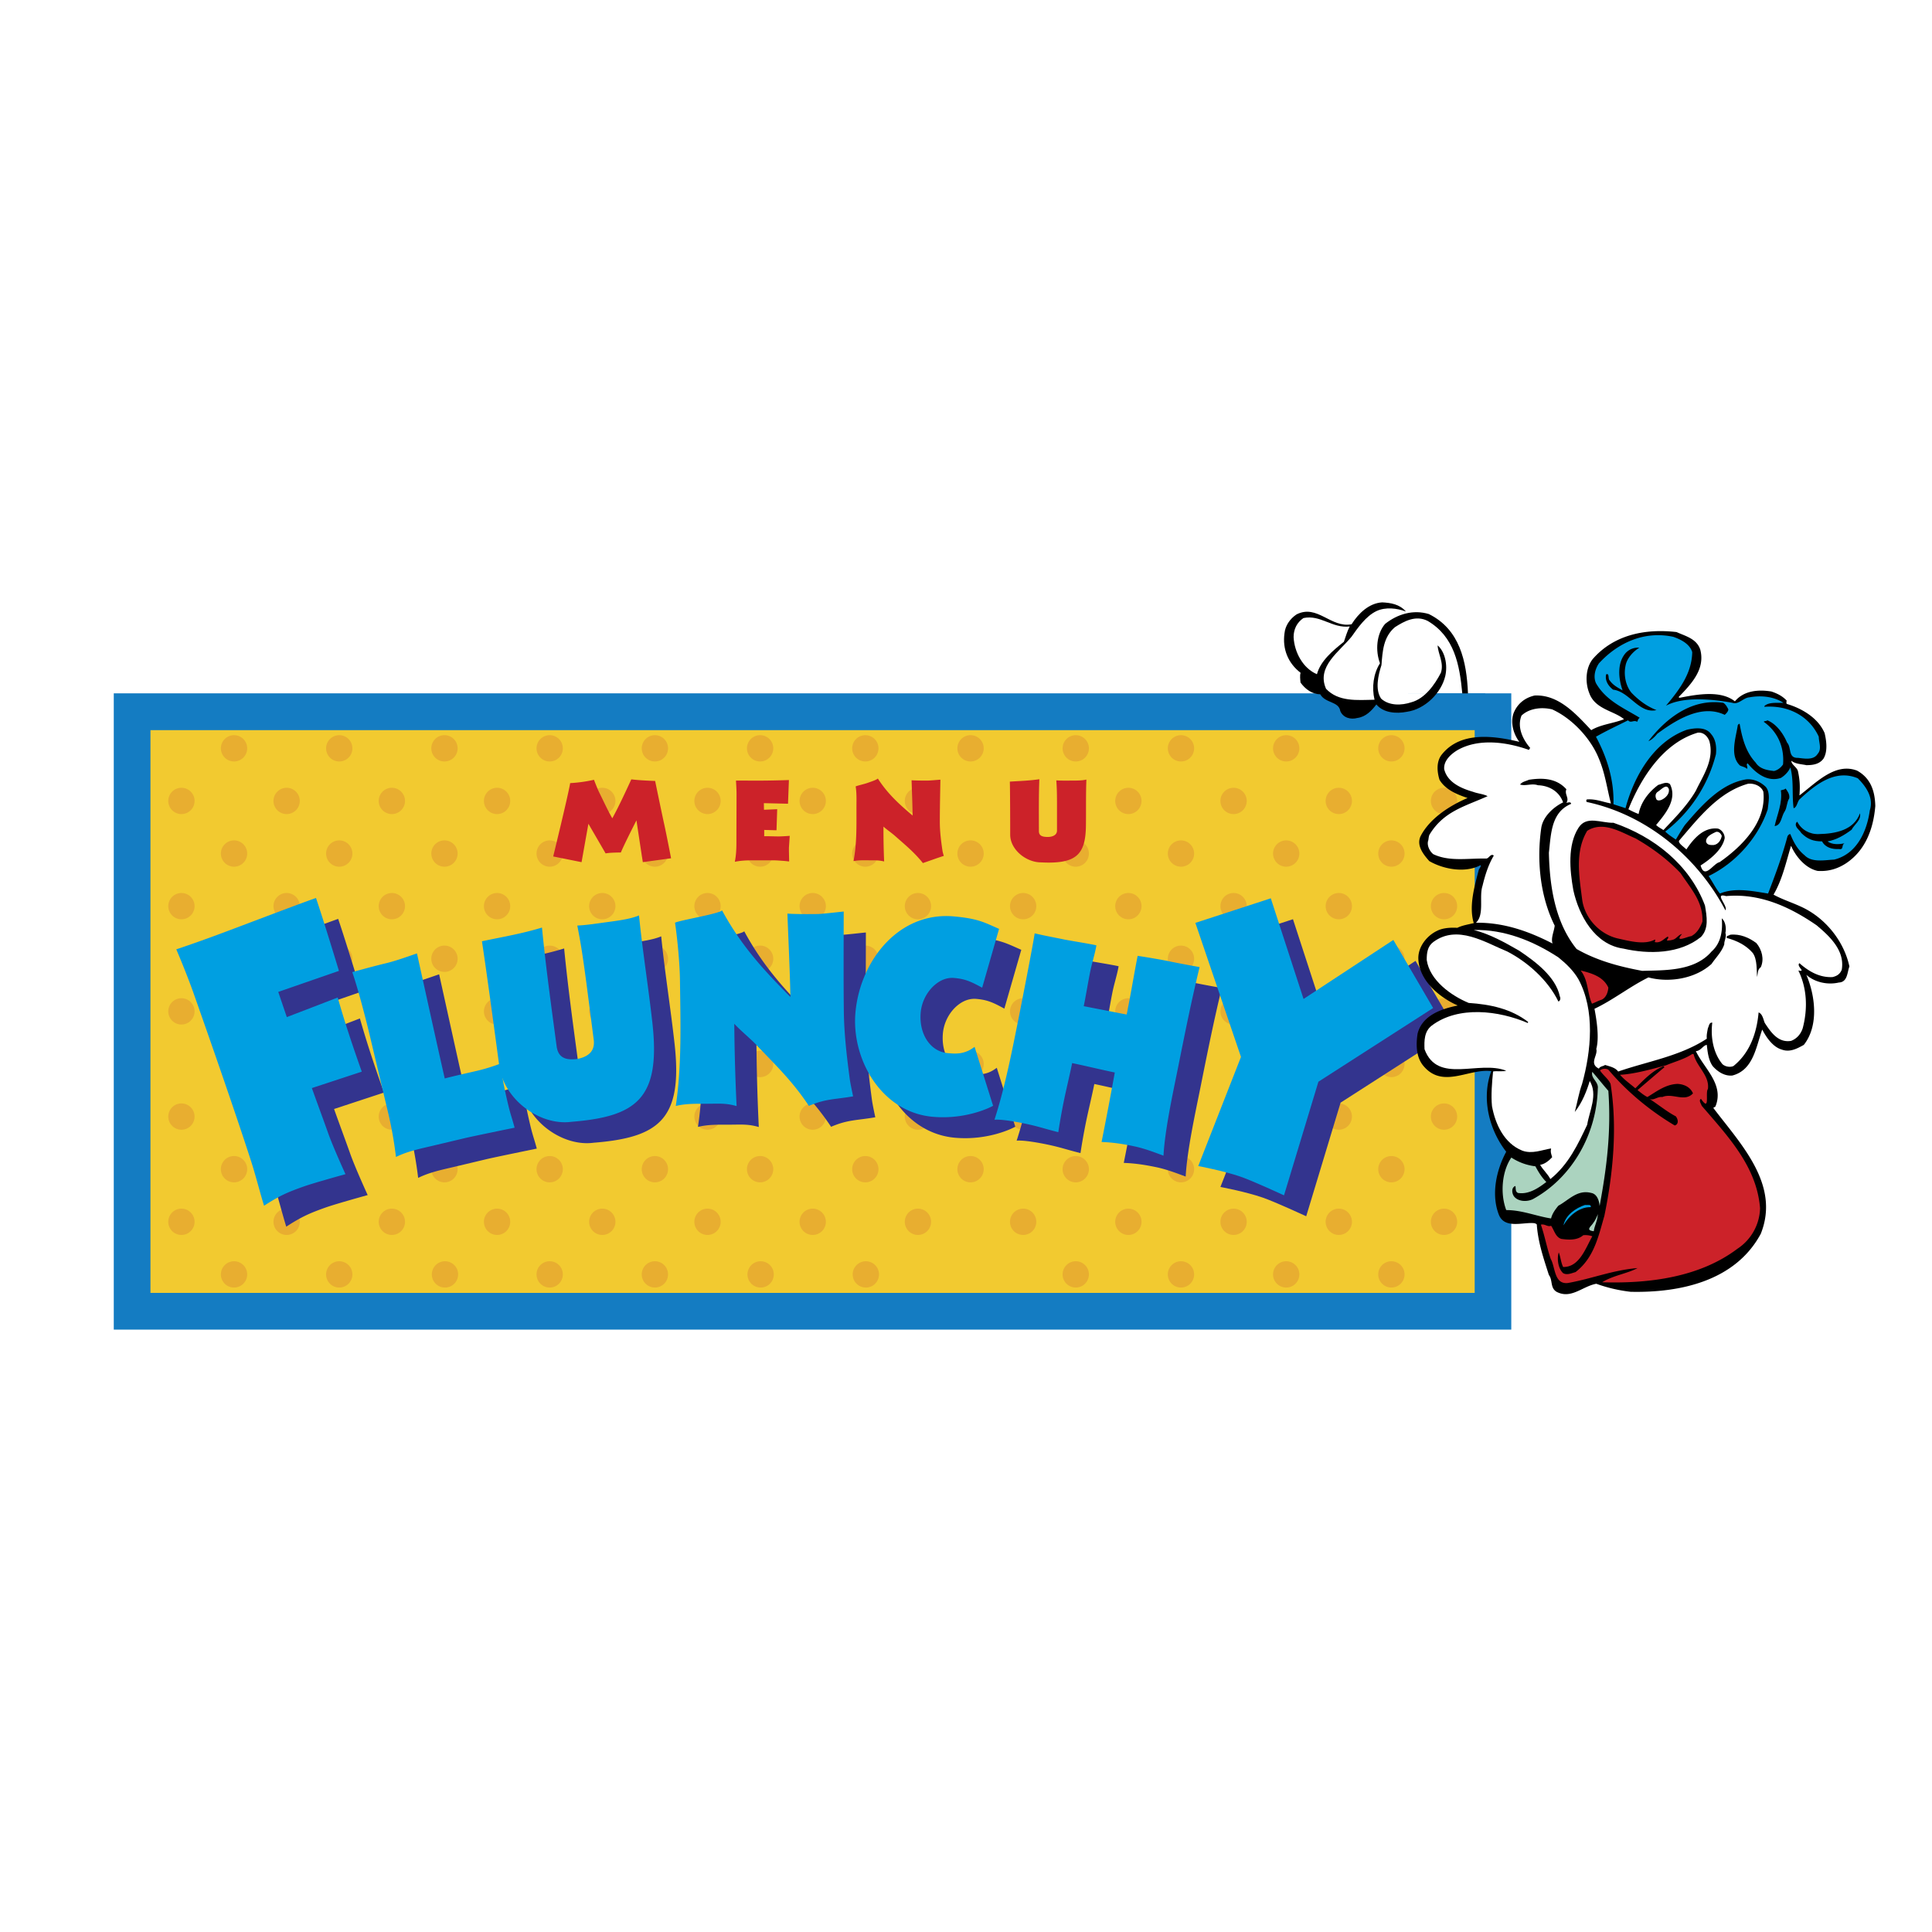 <svg xmlns="http://www.w3.org/2000/svg" width="2500" height="2500" viewBox="0 0 192.756 192.756"><g fill-rule="evenodd" clip-rule="evenodd"><path fill="#fff" d="M0 0h192.756v192.756H0V0z"/><path fill="#147cc2" d="M11.351 69.174v63.482h139.43V69.174H11.351z"/><path fill="#f2ca30" d="M15.011 72.847v56.145h132.118V72.847H15.011z"/><path d="M23.35 75.972a1.312 1.312 0 1 0 0-2.624 1.312 1.312 0 0 0 0 2.624zM33.847 75.972a1.311 1.311 0 1 0 .001-2.623 1.311 1.311 0 0 0-.001 2.623zM44.345 75.972a1.312 1.312 0 1 0 0-2.624 1.312 1.312 0 0 0 0 2.624zM54.842 75.972a1.311 1.311 0 1 0 .001-2.623 1.311 1.311 0 0 0-.001 2.623zM65.339 75.972a1.311 1.311 0 1 0 .001-2.623 1.311 1.311 0 0 0-.001 2.623zM75.837 75.972a1.312 1.312 0 1 0 0-2.624 1.312 1.312 0 0 0 0 2.624zM86.334 75.972a1.311 1.311 0 1 0 .001-2.623 1.311 1.311 0 0 0-.001 2.623zM96.832 75.972a1.312 1.312 0 1 0 .001-2.625 1.312 1.312 0 0 0-.001 2.625zM107.328 75.972a1.311 1.311 0 1 0 .001-2.623 1.311 1.311 0 0 0-.001 2.623zM117.826 75.972a1.311 1.311 0 1 0 .001-2.623 1.311 1.311 0 0 0-.001 2.623zM128.324 75.972a1.311 1.311 0 1 0 .001-2.623 1.311 1.311 0 0 0-.001 2.623zM138.82 75.972a1.311 1.311 0 1 0 .001-2.623 1.311 1.311 0 0 0-.001 2.623zM18.101 81.221a1.312 1.312 0 1 0 0-2.624 1.312 1.312 0 0 0 0 2.624zM28.598 81.221a1.312 1.312 0 1 0 0-2.624 1.312 1.312 0 0 0 0 2.624zM39.096 81.221a1.312 1.312 0 1 0 0-2.624 1.312 1.312 0 0 0 0 2.624zM49.593 81.221a1.312 1.312 0 1 0 0-2.624 1.312 1.312 0 0 0 0 2.624zM60.09 81.221a1.312 1.312 0 1 0 0-2.624 1.312 1.312 0 0 0 0 2.624zM70.588 81.221a1.312 1.312 0 1 0 0-2.624 1.312 1.312 0 0 0 0 2.624zM81.085 81.221a1.312 1.312 0 1 0 0-2.624 1.312 1.312 0 0 0 0 2.624zM91.583 81.221a1.312 1.312 0 1 0 0-2.624 1.312 1.312 0 0 0 0 2.624zM102.08 81.221a1.312 1.312 0 1 0 0-2.624 1.312 1.312 0 0 0 0 2.624zM112.578 81.221a1.311 1.311 0 1 0 0-2.623 1.311 1.311 0 0 0 0 2.623zM123.074 81.221a1.312 1.312 0 1 0 0-2.624 1.312 1.312 0 0 0 0 2.624zM133.572 81.221a1.312 1.312 0 1 0 0-2.624 1.312 1.312 0 0 0 0 2.624zM144.07 81.221a1.312 1.312 0 1 0 0-2.624 1.312 1.312 0 0 0 0 2.624zM23.35 86.47a1.312 1.312 0 1 0 0-2.624 1.312 1.312 0 0 0 0 2.624zM33.847 86.47a1.311 1.311 0 1 0 .001-2.623 1.311 1.311 0 0 0-.001 2.623zM44.345 86.47a1.312 1.312 0 1 0 0-2.624 1.312 1.312 0 0 0 0 2.624zM54.842 86.47a1.311 1.311 0 1 0 .001-2.623 1.311 1.311 0 0 0-.001 2.623zM65.339 86.47a1.311 1.311 0 1 0 .001-2.623 1.311 1.311 0 0 0-.001 2.623zM75.837 86.47a1.312 1.312 0 1 0 0-2.624 1.312 1.312 0 0 0 0 2.624zM86.334 86.47a1.311 1.311 0 1 0 .001-2.623 1.311 1.311 0 0 0-.001 2.623zM96.832 86.47a1.312 1.312 0 1 0 .001-2.625 1.312 1.312 0 0 0-.001 2.625zM107.328 86.47a1.311 1.311 0 1 0 .001-2.623 1.311 1.311 0 0 0-.001 2.623zM117.826 86.47a1.311 1.311 0 1 0 .001-2.623 1.311 1.311 0 0 0-.001 2.623zM128.324 86.47a1.311 1.311 0 1 0 .001-2.623 1.311 1.311 0 0 0-.001 2.623zM138.82 86.47a1.311 1.311 0 1 0 .001-2.623 1.311 1.311 0 0 0-.001 2.623zM18.101 91.718a1.311 1.311 0 1 0 .001-2.623 1.311 1.311 0 0 0-.001 2.623zM28.598 91.718a1.311 1.311 0 1 0 .001-2.623 1.311 1.311 0 0 0-.001 2.623zM39.096 91.718a1.311 1.311 0 1 0 .001-2.623 1.311 1.311 0 0 0-.001 2.623zM49.593 91.718a1.311 1.311 0 1 0 .001-2.623 1.311 1.311 0 0 0-.001 2.623zM60.09 91.718a1.311 1.311 0 1 0 .001-2.623 1.311 1.311 0 0 0-.001 2.623zM70.588 91.718a1.311 1.311 0 1 0 .001-2.623 1.311 1.311 0 0 0-.001 2.623zM81.085 91.718a1.311 1.311 0 1 0 .001-2.623 1.311 1.311 0 0 0-.001 2.623zM91.583 91.718a1.311 1.311 0 1 0 .001-2.623 1.311 1.311 0 0 0-.001 2.623zM102.08 91.718a1.311 1.311 0 1 0 .001-2.623 1.311 1.311 0 0 0-.001 2.623zM112.578 91.718c.725 0 1.311-.587 1.311-1.312a1.31 1.31 0 1 0-2.623 0c0 .725.588 1.312 1.312 1.312zM123.074 91.718a1.311 1.311 0 1 0 .001-2.623 1.311 1.311 0 0 0-.001 2.623zM133.572 91.718a1.311 1.311 0 1 0 .001-2.623 1.311 1.311 0 0 0-.001 2.623zM144.07 91.718a1.311 1.311 0 1 0 .001-2.623 1.311 1.311 0 0 0-.001 2.623zM23.35 96.967a1.313 1.313 0 1 0-.002-2.626 1.313 1.313 0 0 0 .002 2.626zM33.847 96.967a1.312 1.312 0 1 0 0-2.624 1.312 1.312 0 0 0 0 2.624zM44.345 96.967a1.313 1.313 0 1 0-.002-2.626 1.313 1.313 0 0 0 .002 2.626zM54.842 96.967a1.312 1.312 0 1 0 0-2.624 1.312 1.312 0 0 0 0 2.624zM65.339 96.967a1.312 1.312 0 1 0 0-2.624 1.312 1.312 0 0 0 0 2.624zM75.837 96.967a1.313 1.313 0 1 0-.002-2.626 1.313 1.313 0 0 0 .002 2.626zM86.334 96.967a1.312 1.312 0 1 0 0-2.624 1.312 1.312 0 0 0 0 2.624zM96.832 96.967a1.313 1.313 0 1 0 0-2.626 1.313 1.313 0 0 0 0 2.626zM107.328 96.967a1.312 1.312 0 1 0 0-2.624 1.312 1.312 0 0 0 0 2.624zM117.826 96.967a1.312 1.312 0 1 0 0-2.624 1.312 1.312 0 0 0 0 2.624zM128.324 96.967a1.312 1.312 0 1 0 0-2.624 1.312 1.312 0 0 0 0 2.624zM138.82 96.967a1.312 1.312 0 1 0 0-2.624 1.312 1.312 0 0 0 0 2.624zM18.101 102.217a1.312 1.312 0 1 0 0-2.624 1.312 1.312 0 0 0 0 2.624zM28.598 102.217a1.312 1.312 0 1 0 0-2.624 1.312 1.312 0 0 0 0 2.624zM39.096 102.217a1.312 1.312 0 1 0 0-2.624 1.312 1.312 0 0 0 0 2.624zM49.593 102.217a1.312 1.312 0 1 0 0-2.624 1.312 1.312 0 0 0 0 2.624zM60.09 102.217a1.312 1.312 0 1 0 0-2.624 1.312 1.312 0 0 0 0 2.624zM70.588 102.217a1.312 1.312 0 1 0 0-2.624 1.312 1.312 0 0 0 0 2.624zM81.085 102.217a1.312 1.312 0 1 0 0-2.624 1.312 1.312 0 0 0 0 2.624zM91.583 102.217a1.312 1.312 0 1 0 0-2.624 1.312 1.312 0 0 0 0 2.624zM102.08 102.217a1.312 1.312 0 1 0 0-2.624 1.312 1.312 0 0 0 0 2.624zM112.578 102.217a1.311 1.311 0 1 0 0-2.623 1.311 1.311 0 0 0 0 2.623zM123.074 102.217a1.312 1.312 0 1 0 0-2.624 1.312 1.312 0 0 0 0 2.624zM133.572 102.217a1.312 1.312 0 1 0 0-2.624 1.312 1.312 0 0 0 0 2.624zM144.07 102.217a1.312 1.312 0 1 0 0-2.624 1.312 1.312 0 0 0 0 2.624zM23.35 107.465a1.313 1.313 0 1 0-.002-2.626 1.313 1.313 0 0 0 .002 2.626zM33.847 107.465a1.312 1.312 0 1 0 0-2.624 1.312 1.312 0 0 0 0 2.624zM44.345 107.465a1.313 1.313 0 1 0-.002-2.626 1.313 1.313 0 0 0 .002 2.626zM54.842 107.465a1.312 1.312 0 1 0 0-2.624 1.312 1.312 0 0 0 0 2.624zM65.339 107.465a1.312 1.312 0 1 0 0-2.624 1.312 1.312 0 0 0 0 2.624zM75.837 107.465a1.313 1.313 0 1 0-.002-2.626 1.313 1.313 0 0 0 .002 2.626zM86.334 107.465a1.312 1.312 0 1 0 0-2.624 1.312 1.312 0 0 0 0 2.624zM96.832 107.465a1.313 1.313 0 1 0 0-2.626 1.313 1.313 0 0 0 0 2.626zM107.328 107.465a1.312 1.312 0 1 0 0-2.624 1.312 1.312 0 0 0 0 2.624zM117.826 107.465a1.312 1.312 0 1 0 0-2.624 1.312 1.312 0 0 0 0 2.624zM128.324 107.465a1.312 1.312 0 1 0 0-2.624 1.312 1.312 0 0 0 0 2.624zM138.82 107.465a1.312 1.312 0 1 0 0-2.624 1.312 1.312 0 0 0 0 2.624zM18.101 112.713a1.31 1.31 0 1 0 0-2.623 1.31 1.31 0 1 0 0 2.623zM28.598 112.713a1.31 1.31 0 1 0 0-2.623 1.311 1.311 0 1 0 0 2.623zM39.096 112.713a1.31 1.31 0 1 0 0-2.623 1.31 1.31 0 1 0 0 2.623zM49.593 112.713a1.31 1.31 0 1 0 0-2.623 1.31 1.31 0 1 0 0 2.623zM60.09 112.713a1.31 1.31 0 1 0 0-2.623 1.31 1.31 0 1 0 0 2.623zM70.588 112.713a1.31 1.31 0 1 0 0-2.623 1.31 1.31 0 1 0 0 2.623zM81.085 112.713a1.31 1.31 0 1 0 0-2.623 1.31 1.31 0 1 0 0 2.623zM91.583 112.713a1.31 1.31 0 1 0 0-2.623 1.31 1.31 0 1 0 0 2.623zM102.08 112.713a1.31 1.31 0 1 0 0-2.623 1.311 1.311 0 1 0 0 2.623zM112.578 112.713a1.31 1.31 0 0 0 1.311-1.312 1.31 1.31 0 1 0-1.311 1.312zM123.074 112.713a1.31 1.31 0 1 0 0-2.623 1.311 1.311 0 1 0 0 2.623zM133.572 112.713a1.31 1.31 0 1 0 0-2.623 1.311 1.311 0 1 0 0 2.623zM144.07 112.713a1.31 1.31 0 1 0 0-2.623 1.311 1.311 0 1 0 0 2.623zM23.35 117.963a1.313 1.313 0 1 0-.002-2.626 1.313 1.313 0 0 0 .002 2.626zM33.847 117.963a1.312 1.312 0 1 0 0-2.624 1.312 1.312 0 0 0 0 2.624zM44.345 117.963a1.313 1.313 0 1 0-.002-2.626 1.313 1.313 0 0 0 .002 2.626zM54.842 117.963a1.312 1.312 0 1 0 0-2.624 1.312 1.312 0 0 0 0 2.624zM65.339 117.963a1.312 1.312 0 1 0 0-2.624 1.312 1.312 0 0 0 0 2.624zM75.837 117.963a1.313 1.313 0 1 0-.002-2.626 1.313 1.313 0 0 0 .002 2.626zM86.334 117.963a1.312 1.312 0 1 0 0-2.624 1.312 1.312 0 0 0 0 2.624zM96.832 117.963a1.313 1.313 0 1 0 0-2.626 1.313 1.313 0 0 0 0 2.626zM107.328 117.963a1.312 1.312 0 1 0 0-2.624 1.312 1.312 0 0 0 0 2.624zM117.826 117.963a1.312 1.312 0 1 0 0-2.624 1.312 1.312 0 0 0 0 2.624zM128.324 117.963a1.312 1.312 0 1 0 0-2.624 1.312 1.312 0 0 0 0 2.624zM138.82 117.963a1.312 1.312 0 1 0 0-2.624 1.312 1.312 0 0 0 0 2.624zM18.101 123.211a1.312 1.312 0 1 0 0-2.624 1.312 1.312 0 0 0 0 2.624zM28.598 123.211a1.312 1.312 0 1 0 0-2.624 1.312 1.312 0 0 0 0 2.624zM39.096 123.211a1.312 1.312 0 1 0 0-2.624 1.312 1.312 0 0 0 0 2.624zM49.593 123.211a1.312 1.312 0 1 0 0-2.624 1.312 1.312 0 0 0 0 2.624zM60.09 123.211a1.312 1.312 0 1 0 0-2.624 1.312 1.312 0 0 0 0 2.624zM70.588 123.211a1.312 1.312 0 1 0 0-2.624 1.312 1.312 0 0 0 0 2.624zM81.085 123.211a1.312 1.312 0 1 0 0-2.624 1.312 1.312 0 0 0 0 2.624zM91.583 123.211a1.312 1.312 0 1 0 0-2.624 1.312 1.312 0 0 0 0 2.624zM102.08 123.211a1.312 1.312 0 1 0 0-2.624 1.312 1.312 0 0 0 0 2.624zM112.578 123.211a1.311 1.311 0 1 0 0-2.623 1.311 1.311 0 0 0 0 2.623zM123.074 123.211a1.312 1.312 0 1 0 0-2.624 1.312 1.312 0 0 0 0 2.624zM133.572 123.211a1.312 1.312 0 1 0 0-2.624 1.312 1.312 0 0 0 0 2.624zM144.07 123.211a1.312 1.312 0 1 0 0-2.624 1.312 1.312 0 0 0 0 2.624zM23.35 128.459a1.312 1.312 0 1 0 0-2.624 1.312 1.312 0 0 0 0 2.624zM33.847 128.459a1.312 1.312 0 1 0 0-2.624 1.312 1.312 0 0 0 0 2.624zM44.345 128.459a1.312 1.312 0 1 0 0-2.622 1.312 1.312 0 0 0 0 2.622zM54.842 128.459a1.312 1.312 0 1 0 0-2.624 1.312 1.312 0 0 0 0 2.624zM65.339 128.459a1.312 1.312 0 1 0 0-2.624 1.312 1.312 0 0 0 0 2.624zM75.837 128.459a1.312 1.312 0 1 0 0-2.622 1.312 1.312 0 0 0 0 2.622zM86.334 128.459a1.312 1.312 0 1 0 0-2.622 1.312 1.312 0 0 0 0 2.622zM96.832 128.459a1.312 1.312 0 1 0 0 0zM107.328 128.459a1.312 1.312 0 1 0 0-2.624 1.312 1.312 0 0 0 0 2.624zM117.826 128.459a1.312 1.312 0 1 0 0-2.624 1.312 1.312 0 0 0 0 2.624zM128.324 128.459a1.312 1.312 0 1 0 0-2.624 1.312 1.312 0 0 0 0 2.624zM138.82 128.459a1.312 1.312 0 1 0 0-2.624 1.312 1.312 0 0 0 0 2.624z" fill="#e8ae30"/><path d="M64.136 86.017c-.205-1.284-.636-4.17-.636-4.17s-1.182 2.306-1.557 3.204c-.466.011-1.056.011-1.522.091-.545-.943-1.716-2.955-1.716-2.955l-.682 3.83-2.83-.568s1.512-6.193 1.693-7.318a14.438 14.438 0 0 0 2.375-.33s.341.898.534 1.284c.443.886.807 1.704 1.295 2.557.67-1.216 1.42-2.852 1.897-3.886.863.113 2.375.159 2.375.159s.636 3.091.909 4.329c.261 1.193.682 3.386.682 3.386s-2.306.319-2.817.387zM78.712 84.585v.318l.022 1.045-.409-.045s-.83-.068-1.114-.068h-2.125c-.591 0-1.193.022-1.772.147.125-.614.159-1.261.159-1.886 0-1.647.012-3.295.012-4.942 0-.409-.057-1.272-.057-1.272.693-.012 1.738.011 2.658 0 1.42-.012 2.625-.057 2.625-.057l-.091 2.363-2.409-.057.012.659 1.318-.057-.068 2.103-1.227-.034v.625h.113c.432 0 .898.022 1.33.022.387 0 1.103-.057 1.103-.057l-.08 1.193zM92.075 86.108c-.853-1.08-1.841-1.875-2.773-2.705-.364-.318-.818-.625-1.159-.932v.318c0 1.068.022 2.09.068 3.159-.5-.125-.841-.114-1.353-.114-.568 0-1.136-.034-1.705.08.341-1.727.295-3.557.295-5.318 0-.693.034-1.455-.079-2.136.238-.102.807-.216 1.193-.353.352-.125.852-.284 1.022-.432.977 1.522 2.125 2.557 3.466 3.693-.012-1.103-.068-2.421-.102-3.522 0 0 .352.034 1.545.034.273 0 1.25-.091 1.33-.091-.023 1.397-.057 2.817-.057 4.215 0 .943.125 1.921.262 2.852.034.228.136.535.136.535-.817.262-1.215.421-2.089.717zM105.457 82.86v-2.547c0-1.364-.023-1.784-.068-2.455.455.034.92.023 1.375.023.637 0 1.205 0 1.625-.103-.057 1.522-.027 3.057-.045 4.579-.035 2.886-.92 3.868-4.49 3.682-1.477 0-3.066-1.272-3.066-2.761 0-1.761-.012-4.409-.035-5.295 1.023-.068 1.932-.091 2.943-.238-.068 1.693-.045 3.466-.045 5.159 0 .466.295.6.908.6.517-.013.9-.222.898-.644z" fill="#cc2229"/><path d="M36.03 98.951l-6.054 2.1.853 2.514 5.078-1.955c.74 2.594 1.492 4.822 2.402 7.396l-4.979 1.639c.48 1.359 1.131 3.1 1.611 4.459.505 1.43 1.743 4.129 1.743 4.129s-3.096.854-4.166 1.23c-1.668.59-2.46.951-3.958 1.922-.468-1.523-.854-3.117-1.353-4.631-1.492-4.621-4.063-11.998-5.681-16.574-.733-2.074-1.724-4.379-1.724-4.379s1.806-.598 4.09-1.444c2.441-.903 7.551-2.869 9.848-3.68.817 2.406 2.29 7.274 2.29 7.274zM52.93 112.371c.205.863.398 1.369.626 2.225-.834.172-4.215.863-5.02 1.055l-3.126.744c-1.264.301-2.518.543-3.691 1.125a38.827 38.827 0 0 0-.759-4.318l-1.869-7.861c-.409-1.725-1.186-4.686-1.731-6.268 0 0 2.142-.592 3.245-.854 1.081-.258 2.152-.65 3.208-1.012.999 4.51 1.75 7.975 2.771 12.479.844-.229 2.414-.574 3.264-.775a18.416 18.416 0 0 0 2.308-.715c.133 1.374.458 2.843.774 4.175z" fill="#33348e"/><path d="M61.45 105.818l-.732-5.658c-.426-3.193-.604-4.172-.907-5.73.947-.045 1.904-.2 2.84-.325 1.312-.175 2.482-.331 3.317-.686.358 3.581.939 7.163 1.336 10.737.835 7.521-1.557 9.338-8.1 9.857-3.044.406-6.72-2.137-7.185-5.623-.55-4.125-1.401-10.324-1.725-12.393 2.086-.44 3.952-.744 5.99-1.368.389 3.984.932 7.871 1.461 11.837.146 1.09.821 1.439 2.085 1.271 1.388-.284 1.73-1.038 1.62-1.919zM82.917 112.42c-1.683-2.529-3.344-4.08-5.174-6.018-.714-.742-1.603-1.457-2.272-2.172l.009.75c.031 2.523.105 4.939.224 7.463-.973-.283-1.632-.248-2.623-.236-1.101.014-2.348-.057-3.445.227.61-4.09.469-8.41.417-12.57-.02-1.639-.253-4.108-.493-5.715.459-.248 4.366-.88 4.692-1.233 1.938 3.574 4.191 5.99 6.822 8.64-.055-2.604-.203-5.715-.301-8.318 0 0 .683.072 2.995.043.528-.007 2.467-.245 2.621-.246-.003 3.302-.028 6.658.013 9.96.027 2.229.298 4.533.59 6.732.072.535.336 1.744.336 1.744-1.904.324-2.725.23-4.411.949zM101.252 112.277l-1.734-5.521-.068-.221-.191.133c-.912.633-1.791.553-2.497.49-1.727-.156-2.883-1.9-2.689-4.061.096-1.064.632-2.1 1.434-2.77.593-.494 1.251-.725 1.905-.666 1.02.092 1.568.307 2.605.867l.188.102.059-.205 1.588-5.518.041-.144-.137-.061-.355-.157c-1.172-.521-1.879-.834-4.029-1.028-2.183-.196-4.248.46-5.969 1.897-2.132 1.781-3.568 4.656-3.84 7.691-.417 4.652 2.579 9.945 7.705 10.406 3.354.301 5.801-.98 5.903-1.035l.127-.066-.046-.133zM115.318 116.441c-1.088-.225-2.098-.381-3.199-.418.453-2.262.908-4.66 1.316-6.934-1.43-.297-2.871-.65-4.254-.938-.258 1.289-.611 2.695-.869 3.984a64.743 64.743 0 0 0-.512 2.908c-1.418-.35-1.92-.562-3.348-.861-.703-.145-2.273-.443-3.02-.379 1.055-3.262 1.754-6.871 2.428-10.238.189-.947 1.459-7.396 1.58-8.358 1.287.295 1.701.354 2.994.622.387.08 2.789.47 3.17.576-.152.873-.445 1.744-.619 2.613-.221 1.104-.422 2.35-.645 3.455l4.275.834c.086-.312.1-.5.164-.816.311-1.553.627-3.486.938-5.039.941.141 2.312.371 3.174.551 1.271.264 3.006.568 3.006.568-.795 3.262-1.459 6.576-2.117 9.863-.543 2.711-1.338 6.326-1.486 8.953-.987-.367-1.931-.729-2.976-.946z" fill="#33348e"/><path d="M141.229 95.865l3.969 6.793-11.447 7.354-3.43 11.334s-3.105-1.436-4.334-1.861c-1.672-.58-4.225-1.062-4.225-1.062l4.264-10.885-4.549-13.375L129 91.711l3.268 10.041 8.961-5.887z" fill="#33348e"/><path d="M33.816 96.865l-6.054 2.098.853 2.514 5.078-1.953c.74 2.594 1.492 4.822 2.401 7.396l-4.978 1.637c.48 1.359 1.13 3.1 1.61 4.459.505 1.43 1.743 4.131 1.743 4.131s-3.097.852-4.166 1.23c-1.668.588-2.461.949-3.958 1.92-.468-1.523-.854-3.117-1.353-4.629-1.492-4.621-4.063-11.998-5.68-16.574-.733-2.076-1.724-4.379-1.724-4.379s1.806-.598 4.09-1.445c2.442-.902 7.551-2.869 9.848-3.68.817 2.406 2.29 7.275 2.29 7.275zM50.717 110.285c.205.861.398 1.367.625 2.225-.833.17-4.215.863-5.019 1.055l-3.126.742c-1.264.301-2.518.543-3.691 1.125a38.71 38.71 0 0 0-.759-4.316l-1.868-7.863c-.41-1.725-1.187-4.686-1.732-6.266 0 0 2.142-.593 3.246-.855 1.081-.256 2.153-.649 3.208-1.01.999 4.508 1.75 7.973 2.771 12.477.844-.229 2.414-.574 3.264-.775a18.14 18.14 0 0 0 2.308-.715c.132 1.375.456 2.844.773 4.176z" fill="#009fe1"/><path d="M59.236 103.73l-.732-5.658c-.426-3.193-.604-4.171-.907-5.729.947-.045 1.904-.2 2.841-.325 1.311-.175 2.482-.331 3.316-.686.358 3.582.94 7.162 1.337 10.738.835 7.52-1.558 9.336-8.1 9.855-3.044.406-6.72-2.137-7.185-5.623-.55-4.125-1.4-10.323-1.724-12.392 2.086-.441 3.953-.744 5.991-1.368.388 3.985.932 7.872 1.46 11.836.146 1.092.821 1.441 2.086 1.271 1.386-.284 1.728-1.038 1.617-1.919zM80.703 110.334c-1.683-2.529-3.344-4.08-5.173-6.018-.713-.744-1.603-1.457-2.273-2.174l.01.752c.031 2.523.104 4.938.224 7.461-.973-.283-1.632-.248-2.623-.236-1.101.014-2.348-.055-3.445.227.609-4.088.468-8.408.417-12.57-.021-1.637-.253-4.107-.493-5.715.459-.248 4.366-.88 4.692-1.233 1.938 3.574 4.191 5.989 6.822 8.641-.054-2.604-.203-5.717-.301-8.319 0 0 .683.072 2.995.043.528-.006 2.468-.244 2.622-.246-.004 3.303-.028 6.659.012 9.96.027 2.229.298 4.535.589 6.732.072.535.337 1.744.337 1.744-1.904.324-2.726.232-4.412.951zM99.039 110.189l-1.734-5.52-.07-.223-.191.133c-.91.633-1.789.555-2.496.49-1.727-.154-2.883-1.9-2.689-4.059.096-1.064.632-2.1 1.434-2.77.592-.496 1.251-.727 1.905-.668 1.018.092 1.568.309 2.605.869l.188.1.059-.203 1.586-5.519.041-.144-.137-.061-.354-.157c-1.172-.521-1.879-.834-4.03-1.028-2.183-.196-4.247.46-5.968 1.897-2.132 1.78-3.567 4.655-3.84 7.69-.417 4.654 2.579 9.945 7.706 10.406 3.354.301 5.801-.979 5.903-1.033l.127-.068-.045-.132zM113.105 114.355c-1.09-.227-2.098-.381-3.201-.418.453-2.264.91-4.662 1.318-6.934-1.43-.297-2.871-.65-4.254-.939-.26 1.289-.611 2.697-.869 3.984a62.485 62.485 0 0 0-.512 2.908c-1.418-.35-1.92-.562-3.35-.859-.703-.146-2.273-.445-3.018-.381 1.055-3.262 1.754-6.869 2.428-10.236.189-.947 1.457-7.398 1.58-8.359 1.287.295 1.701.354 2.994.622.385.08 2.789.469 3.168.576-.15.873-.443 1.744-.617 2.612-.221 1.105-.424 2.352-.645 3.455l4.275.834c.086-.311.1-.5.164-.814.311-1.553.627-3.488.938-5.04.941.14 2.312.371 3.174.55 1.271.264 3.006.57 3.006.57-.795 3.26-1.459 6.574-2.117 9.863-.543 2.709-1.338 6.326-1.486 8.953-.989-.37-1.933-.73-2.976-.947z" fill="#009fe1"/><path d="M139.016 93.778l3.969 6.792-11.447 7.354-3.432 11.334s-3.104-1.436-4.334-1.861c-1.672-.578-4.223-1.062-4.223-1.062l4.264-10.885-4.551-13.374 7.525-2.452 3.268 10.042 8.961-5.888z" fill="#009fe1"/><path d="M138.033 72.625s2.354-1.163 3.652-1.921 1.252-1.53 1.252-1.53h5.246v3.451h-10.15z" fill="#147cc2"/><path d="M169.635 64.806c.508 1.929-.838 3.384-2.148 4.73 0 .072.074.072.146.072 1.674-.327 4.039-.764 5.459.364.873-1.055 2.291-1.201 3.637-.982.547.182 1.092.437 1.529.91-.037.146-.037.218 0 .327 1.49.437 3.129 1.383 3.783 2.911.182.764.328 1.819-.109 2.547-.398.546-1.018.655-1.709.655-.51-.109-1.092-.109-1.492-.437-.037.364.582.655.654 1.055.182.837.219 1.492.146 2.401 1.674-1.273 3.566-3.311 5.748-2.474 1.383.764 1.783 2.074 1.82 3.53-.184 2.219-.947 4.402-2.912 5.712-.836.545-1.746.836-2.838.764-1.199-.254-2.182-1.419-2.656-2.51-.508 1.674-.873 3.384-1.746 4.875.764.437 1.783.765 2.656 1.165 2.475 1.092 4.367 3.457 4.912 6.003-.219.584-.182 1.566-1.055 1.602-1.092.254-2.365 0-3.238-.764.873 2.037 1.273 5.057-.256 6.986-.654.363-1.383.764-2.182.473-.91-.254-1.564-1.236-1.965-2.002-.619 1.711-.875 4.039-2.984 4.586-.764.072-1.455-.365-1.965-.947-.436-.617-.51-1.49-.582-2.109-.363.035-.619.619-1.092.619.801 1.709 2.838 3.311 1.965 5.494-.035.107-.146.072-.219.182 2.73 3.602 6.695 7.641 4.73 12.553-2.547 4.73-8.078 5.895-12.99 5.785a15.132 15.132 0 0 1-3.42-.801c-1.383.254-2.51 1.564-3.965.801-.656-.4-.365-1.164-.764-1.674-.51-1.602-1.057-3.166-1.201-4.949.035-.145-.146-.182-.219-.217-1.092-.146-2.984.617-3.566-.838-.799-2.037-.254-4.475.729-6.295-1.674-2.146-2.512-5.275-1.492-8.041-2.219-.291-4.766 1.746-6.695-.438-.801-.873-.836-2.146-.654-3.311.473-1.855 2.438-2.475 4.002-2.801-1.893-.838-3.893-2.547-3.93-4.73 0-1.165.873-2.256 1.893-2.729.582-.291 1.346-.327 2-.291.51-.255 1.094-.328 1.639-.473-.51-1.674.072-3.674.51-5.348.072-.109.217-.292.182-.437-1.564.837-3.748.4-5.131-.4-.545-.619-1.311-1.528-.873-2.475.91-1.783 2.91-3.056 4.693-3.82-1.092-.364-2.219-.837-2.801-1.819-.256-.837-.328-1.855.254-2.547 1.855-2.292 5.131-1.855 7.713-1.237-.582-.764-.908-1.892-.582-2.838.365-.946 1.129-1.565 2.111-1.783 2.365-.108 4.074 1.783 5.641 3.457.98-.582 2.146-.655 3.273-1.092-.982-.837-2.875-.982-3.457-2.583-.436-1.055-.4-2.583.4-3.493 2.074-2.329 5.131-2.984 8.297-2.62.874.399 2.001.654 2.366 1.746z"/><path d="M168.834 65.061c-.037 2.11-1.273 3.748-2.619 5.349 1.746-.946 4.656-.655 6.621-.292.619.219 1.092-.509 1.711-.545 1.164-.218 2.438-.073 3.383.545-.51.037-1.455-.109-1.893.328v.073c2.258-.182 4.439.836 5.422 2.983 0 .545.328 1.237-.109 1.71-.4.655-1.309.473-1.965.4-1.018.037-.617-1.019-1.09-1.528-.365-.873-1.057-1.855-1.967-2.219-.107.109-.254.037-.363.146 1.383.982 2.074 2.511 1.93 4.257-.219.327-.547.582-.91.655-.547-.073-1.383-.146-1.82-.837-1.018-1.092-1.346-2.474-1.6-3.857-.074-.037-.109.037-.184.109-.182 1.237-.836 3.056.219 4.039.219.109.51.146.691.328.146-.146-.145-.437.074-.546.836 1.019 2 1.892 3.311 1.456.436-.255.836-.728.945-1.056.363 1.31.146 2.693.328 4.075.326-.072.363-.619.582-.873 1.602-1.492 3.566-3.056 5.822-2.11.836.837 1.6 1.928 1.199 3.202-.291 2.11-1.309 4.366-3.564 4.912-.91.037-2.221.328-2.947-.437-.729-.582-1.129-1.382-1.42-2.11-.145 0-.254.146-.291.255-.545 2.038-1.201 3.784-1.928 5.676-1.602-.254-3.311-.618-4.803 0-.4-.473-.729-1.164-1.129-1.746 2.729-1.31 4.984-3.894 5.895-6.659.072-.655.291-1.638-.182-2.22-.51-.509-1.238-.836-1.965-.764-2.512.4-4.439 2.583-6.113 4.548-.328.473-.619.982-.908 1.456-.365-.255-.729-.473-1.057-.8a14.094 14.094 0 0 0 5.059-7.714c.072-.691 0-1.456-.473-2.001-.547-.765-1.674-.619-2.439-.437-3.346 1.201-5.275 4.694-6.111 7.823-.4-.146-.801-.254-1.201-.4.072-2.438-.656-4.694-1.746-6.731 1.018-.582 2.109-1.092 3.201-1.637.291.327.545-.073.91.146.109-.182.035-.219.254-.4-1.527-.946-3.348-1.674-4.365-3.457-.291-.655-.074-1.419.291-1.965 1.891-2.074 4.547-3.275 7.422-2.656.728.252 1.636.689 1.892 1.526z" fill="#009fe1"/><path d="M163.559 64.624c-.619.364-1.273 1.092-1.383 1.819-.184.874 0 1.929.582 2.656.727.764 1.564 1.383 2.51 1.747-1.746.4-2.691-1.855-4.33-2.038-.473-.364-.836-.91-.691-1.528.363-.146.146.473.363.618.328.473.838.728 1.275.982-.4-1.128-.584-2.729.326-3.748a1.663 1.663 0 0 1 1.348-.508zM172.436 70.773c0 .183-.182.4-.363.546-2.293-1.092-4.803.473-6.732 1.892-.217.291-.617.655-.873.728 1.855-2.402 4.402-4.258 7.459-3.821.255.146.399.437.509.655z"/><path d="M159.52 75.685c.617 1.456.799 2.911 1.201 4.476-.801-.146-1.529-.473-2.402-.4a.176.176 0 0 0 0 .254c5.822 1.238 10.951 5.349 13.826 10.807.291-.437-1.201-1.783.072-1.419 3.275-.291 6.223.982 9.023 2.911 1.348 1.128 2.84 2.547 2.512 4.439-.182.438-.473.619-.91.729-1.273.072-2.365-.547-3.311-1.383-.363.291.727.91-.109.729.873 1.781.945 3.818.438 5.748-.184.582-.584 1.055-1.166 1.273-1.309.219-2.037-.91-2.619-1.783-.145-.328-.219-.91-.619-1.055-.182 2-.836 4.002-2.51 5.348-.328.146-.801.072-1.092-.182-.91-1.092-1.201-2.656-1.02-4.148-.326-.035-.326.365-.436.547-.072.4-.146.691-.109 1.055-2.656 1.746-5.895 2.256-8.842 3.275-.291-.4-.838-.51-1.311-.656-.182.146-.473.109-.617.365-1.02-.51-.074-1.311-.256-1.965.291-1.057.072-2.693-.182-4.004 1.855-.873 3.529-2.219 5.385-3.129 2.039.547 4.658.146 6.295-1.346.473-.691 1.02-1.201 1.273-1.964-.035-.292.256-.765.109-1.128.109-.473 0-1.165-.363-1.456.109 1.237-.074 2.475-1.02 3.311-1.709 2.001-4.73 1.856-6.912 1.929-2.33-.438-4.514-1.019-6.551-2.183-2.146-2.656-2.691-6.258-2.764-9.606.217-1.892.217-4.039 2.219-4.875-.037-.254-.328-.109-.473-.109.326-.473-.219-.836 0-1.346-.982-1.092-2.33-1.165-3.748-.946-.291.146-.656.182-.873.473.545.182 1.164-.146 1.783.072 1.164.037 2.146.656 2.51 1.71-.982.473-2.037 1.456-2.184 2.583-.473 3.348-.072 6.877 1.346 9.715-.072.619-.398 1.237-.217 1.783-2.33-1.201-4.84-2.11-7.641-2.074.873-.8.291-2.583.654-3.675.254-1.055.582-2.11 1.127-3.02-.289-.255-.473.255-.727.291-1.893-.036-3.711.327-5.312-.437-.363-.291-.654-.874-.51-1.346.037-.037.037-.437.146-.619 1.418-2.329 3.529-2.802 5.785-3.82-.4-.219-.982-.255-1.457-.437-1.127-.328-2.547-.91-2.873-2.256-.072-.837.654-1.492 1.309-1.892 2.148-1.237 4.986-.801 7.133-.036.072-.037.072-.146.145-.182-.727-.837-1.346-2.074-.873-3.238.764-.728 2.002-.873 3.057-.619 2.004.909 3.86 2.91 4.661 4.911z" fill="#fff"/><path d="M170.543 73.939c.51 1.855-.617 3.42-1.346 4.948-.836 1.455-2.109 2.729-3.238 3.93-.254-.183-.473-.255-.727-.51.908-1.092 2.146-2.547 1.381-4.075-.363-.291-.799 0-1.164.073-.982.728-1.746 1.746-1.965 2.91a8.628 8.628 0 0 1-1.018-.473c1.236-3.093 3.457-6.622 6.912-7.641.583-.072.983.364 1.165.838zM175.93 78.997c.326 2.947-2.039 5.385-4.367 7.022-.619.109-1.492 1.783-1.893.328.91-.583 2.184-1.565 2.402-2.729 0-.4-.256-.8-.654-.946-1.42-.182-2.439.982-3.166 2.074-.256-.255-.838-.619-.729-.874 1.965-2.292 3.93-4.839 6.877-5.676.655-.073 1.346.255 1.53.801z" fill="#fff"/><path d="M166.506 78.742c.072.473-.328.873-.729 1.055-.146.073-.4.109-.51-.036-.145-.291-.145-.619.182-.801.291-.182.838-.837 1.057-.218z" fill="#fff"/><path d="M178.512 79.651c-.254.4-.217.91-.436 1.274-.365.509-.328 1.419-1.02 1.492.254-1.164.801-2.292.619-3.566.254-.073.4-.073.473-.182.182.254.436.582.364.982zM184.734 82.78c-.729.546-1.529 1.019-2.402 1.165.438.327 1.129.327 1.711.182-.363.146-.037.691-.582.582-.654.037-1.348-.146-1.674-.764-.873 0-1.455-.218-2.074-.837-.182-.328-.691-.583-.51-1.019l.109-.109c.4.8 1.236 1.273 2.146 1.237 1.639-.036 3.494-.364 4.111-2.074.148.691-.581 1.128-.835 1.637zM170.107 90.348c.182 1.092.4 2.292-.4 3.129-2.111 1.71-5.203 1.747-7.75 1.165-2.875-.4-4.439-3.348-4.984-5.822-.365-2.037-.582-4.511.508-6.222.801-1.273 2.256-.473 3.494-.509 4.039 1.383 7.603 4.184 9.132 8.259z"/><path d="M167.67 87.11c1.055 1.601 2.256 2.838 2.182 4.839-.217.583-.545 1.164-1.127 1.456-.291 0-1.746.728-.91-.219-.291.037-.545.437-.836.546a2.065 2.065 0 0 1-.656.109c-.035-.146.219-.255.074-.4-.4.219-.729.691-1.311.546.037-.073.072-.146.037-.255-1.057.582-2.584.146-3.748-.109-1.82-.437-3.311-2.074-3.529-3.929-.291-2.256-.729-4.73.51-6.804 1.6-1.019 3.383.146 4.838.765 1.638.945 3.128 2.036 4.476 3.455z" fill="#cc2229"/><path d="M176.947 82.889c-.035.182-.109.364-.145.546.036-.182.11-.364.145-.546z"/><path d="M171.781 83.399c-.074.4-.328.837-.801.91-.291 0-.654.036-.764-.328-.037-.546.617-.8.982-.982.292-.073.509.182.583.4zM157.48 97.699c1.674 3.092 1.275 7.168.365 10.441-.328.91-.473 1.855-.729 2.803.729-.91 1.201-2.111 1.492-3.094.836 1.383-.037 2.984-.254 4.367-.91 1.928-1.857 3.965-3.676 5.42-.254-.508-.729-.908-1.02-1.418.438-.072.875-.4 1.201-.764-.109-.4-.182-.475-.109-.873-.908.145-1.891.582-2.875.217-1.818-.727-2.691-2.656-3.02-4.438-.107-1.092 0-2.365.109-3.457.328-.074.947.035 1.311-.074-2.729-1.09-6.84 1.383-8.15-2.146-.037-.836-.037-1.781.727-2.365 2.656-2 6.695-1.49 9.57-.254 0-.037.037-.037.037-.109-1.711-1.311-3.748-1.746-5.932-1.893-1.746-.727-3.893-2.256-4.184-4.292 0-.691.072-1.347.654-1.783 2.4-1.783 5.166.037 7.387.946 2.037 1.055 4.074 2.874 5.094 4.985.182-.037.254-.328.145-.51-.398-1.965-2.475-3.493-4.039-4.548-1.455-.836-2.945-1.674-4.547-2.074 3.057-.073 5.93 1.091 8.441 2.729.766.619 1.495 1.311 2.002 2.184z" fill="#fff"/><path d="M175.238 94.096c.545.655.799 1.601.436 2.402-.328.217-.291.617-.363.982-.072-.619.035-1.747-.438-2.402-.654-.765-1.6-1.237-2.582-1.492-.109-.254.217-.218.326-.327.983-.109 1.893.291 2.621.837z"/><path d="M160.465 98.535c-.037.473-.219.982-.654 1.201-.365.109-.729.326-.982.4-.473-1.057-.363-2.365-1.129-3.311 1.019.255 2.255.581 2.765 1.71zM168.979 105.193c.291 1.236 1.602 2.111 1.42 3.457-.291.328.254 2.365-.691.982-.254.145 0 .473.072.691 2.656 3.092 5.494 6.076 5.822 10.225a5.003 5.003 0 0 1-2.256 4.039c-3.711 2.801-8.66 3.492-13.5 3.346 1.092-.689 2.549-.873 3.529-1.418-2.547.219-4.512 1.055-6.949 1.492-1.383.145-1.236-1.564-1.709-2.402-.4-1.164-.584-2.256-.982-3.42.398-.109.654.256 1.018.109.328.473.438 1.127 1.02 1.311.764.107 1.602.145 2.184-.365.254-.035.654 0 .908.109-.654 1.129-1.273 3.094-2.91 3.057-.219-.436-.254-.982-.436-1.455-.184.545-.109 1.564.436 2.074.4.219.838 0 1.236-.109 1.855-1.42 2.293-3.602 2.875-5.604.873-4.221 1.311-8.842.619-13.172-.219-.51-.764-.873-1.055-1.346a.764.764 0 0 1 .836-.072c1.93 2.291 4.293 4.184 6.623 5.566.398-.109.363-.582.109-.91-.91-.473-1.82-1.236-2.693-1.783.438.291.836-.217 1.346-.145 1.02-.438 2.221.545 3.057-.363-.254-.619-.873-.91-1.527-.947-1.201.037-2.111.764-3.021 1.311-.363-.182-.654-.438-.982-.691.766-.654 1.783-1.529 2.693-2.293-.072-.037-.072-.109-.145-.072-1.092.436-2.002 1.418-2.766 2.184-.51-.438-1.092-.838-1.529-1.348 1.42-.072 3.094-.545 4.586-.945.873-.363 1.855-.619 2.619-1.129.07-.001.107-.001.143.036z" fill="#cc2229"/><path d="M160.465 108.832c.291 4.002-.146 7.605-.873 11.498-.037-.473-.219-1.201-.836-1.311-1.383-.363-2.258.729-3.275 1.273-.328.4-.619.801-.729 1.273-1.455-.217-2.875-.836-4.475-.836-.619-1.637-.438-3.857.51-5.24a5.594 5.594 0 0 0 2.4.873c.291.547.619 1.092 1.092 1.564-.801.619-1.783 1.273-2.838 1.092-.291-.145-.182-.473-.254-.691-.4.146-.365.691-.146 1.02.4.545 1.311.582 1.893.291 3.93-2.146 6.367-6.514 6.477-11.025.109-.691-.729-1.018-.547-1.674.546.62 1.056 1.274 1.601 1.893z" fill="#abd3bf"/><path d="M158.719 120.439c-1.201-.037-2.256.945-2.729 1.818.182-1.018 1.236-1.746 2.146-2.037.255.038.62-.109.583.219z" fill="#009fe1"/><path d="M159.01 122.84c-.219-.035-.654-.072-.363-.436.363-.4.617-.801.764-1.273-.001.617-.329 1.127-.401 1.709z" fill="#abd3bf"/><path d="M140.504 69.166c3.279 0 5.541-.007 5.541-.007-.082-7.416-4.957-7.943-5.479-7.707 0 0-1.879-3.031-5.334 1.152 0 0-8.307 5.396-.363 7.639 0 0 1.939.303 2.848-.242 0 0 4.062 2.728 6.307-2.971.097-.252-3.762 2.136-3.52 2.136z" fill="#fff"/><path d="M140.266 61.01c-.873-.328-2.037-.473-2.947-.037-1.055.51-1.854 1.673-2.473 2.547-1.201 1.491-3.529 2.982-2.547 5.201 1.236 1.31 3.092 1.128 4.838 1.091-.291-1.237-.109-2.619.545-3.638-.471-1.237-.363-2.91.51-3.928 1.238-.982 2.801-1.455 4.365-.982 3.088 1.529 3.77 4.712 3.904 7.917h-.568c-.27-2.864-.783-5.651-3.445-7.227-1.199-.619-2.363.036-3.273.618-1.164.982-1.236 2.401-1.346 3.783-.328 1.019-.654 2.438-.035 3.347.799.728 2.035.69 3.018.363 1.346-.363 2.328-1.746 2.947-2.946.326-.982-.291-1.892-.328-2.728.729.619 1.02 1.928.764 3.056-.4 1.709-2.037 3.31-3.818 3.565-1.092.218-2.365.109-3.057-.728-.473.618-1.055 1.236-1.891 1.346-.654.182-1.418 0-1.709-.691-.146-.982-1.492-.764-2.002-1.673-.801 0-1.49-.51-1.963-1.164-.037-.328-.074-.728 0-.982-1.238-.946-1.82-2.364-1.602-3.928.072-.764.545-1.456 1.201-1.892 2.072-1.055 3.418 1.382 5.492.982.691-1.091 1.746-2.109 3.055-2.183.837.038 1.745.183 2.365.911z"/><path d="M134.664 62.501c-.256.473-.4 1.019-.582 1.528-1.092.873-2.328 1.892-2.691 3.237-1.383-.582-2.256-2.183-2.328-3.71 0-.764.326-1.455.982-1.892 1.709-.363 2.873 1.055 4.619.837z" fill="#fff"/></g></svg>
